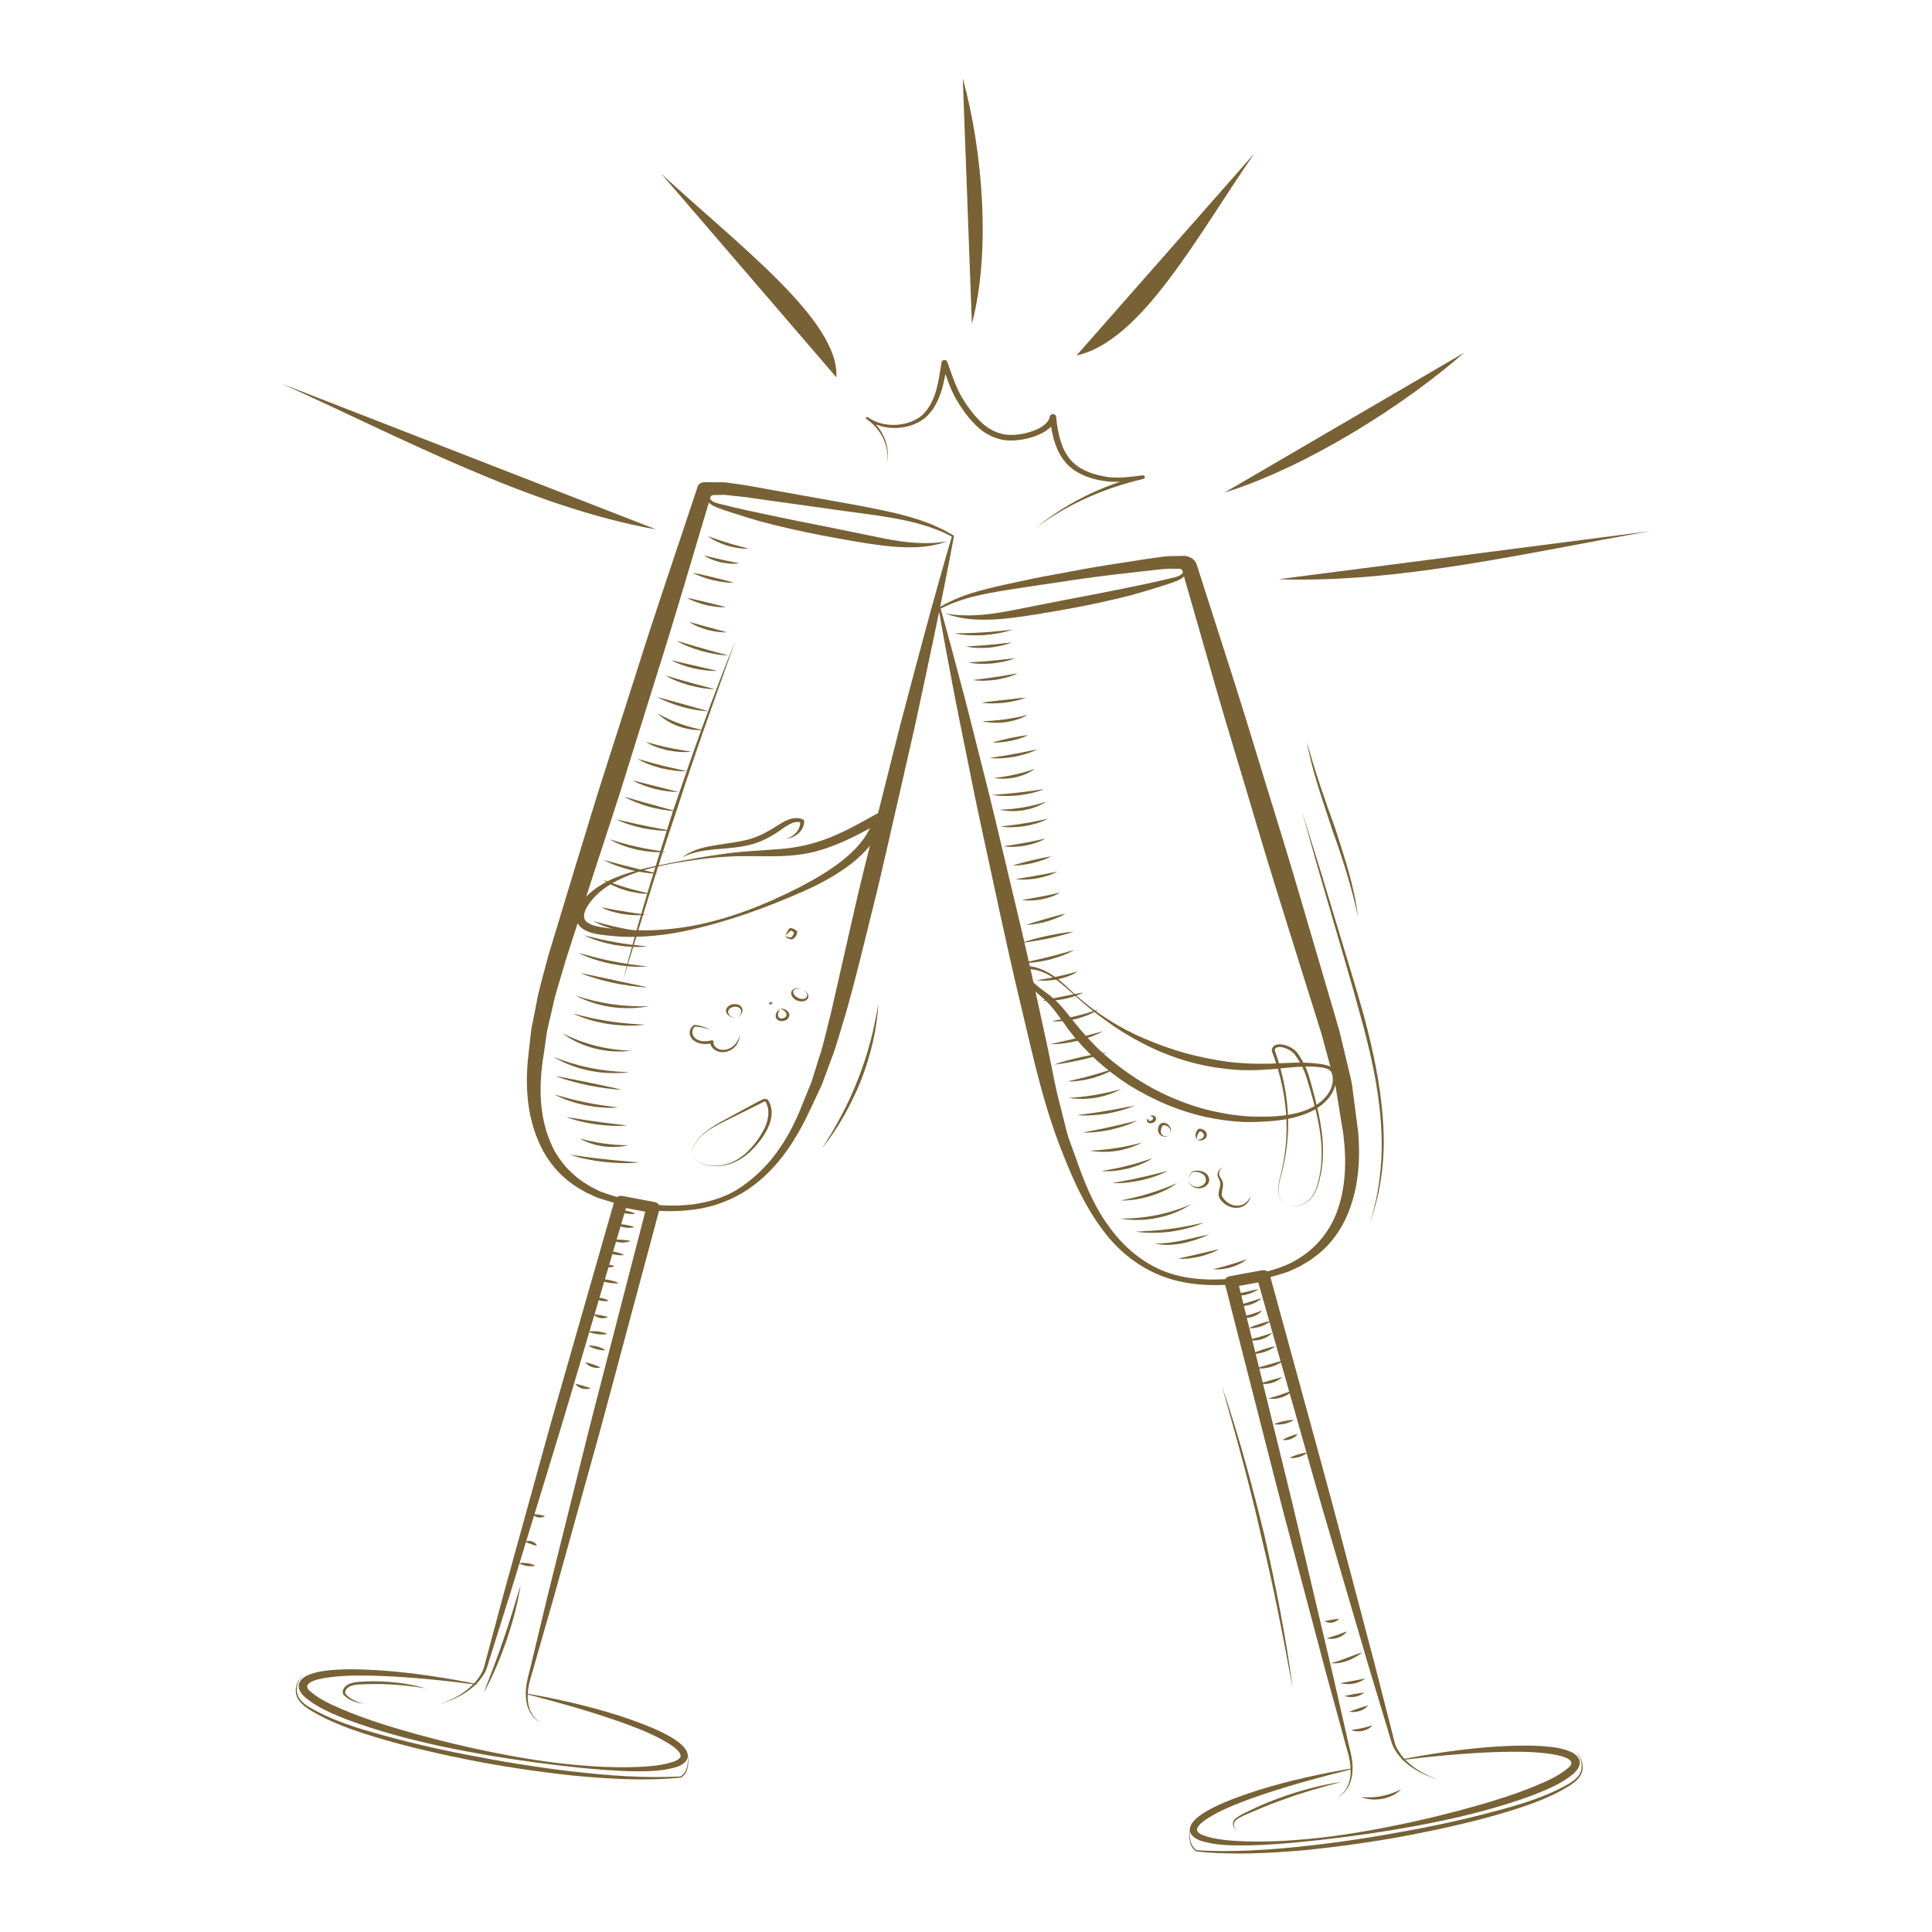 <svg xmlns="http://www.w3.org/2000/svg" xmlns:xlink="http://www.w3.org/1999/xlink" id="Capa_1" x="0px" y="0px" width="200px" height="200px" viewBox="0 0 200 200" xml:space="preserve">
<g>
	<path fill="#776135" d="M129.856,15.877l-18.413,20.921C118.202,35.322,124.01,24.295,129.856,15.877z"></path>
	<path fill="#776135" d="M68.438,17.963l18.138,21.089C86.949,33.189,76.209,25.197,68.438,17.963z"></path>
	<path fill="#776135" d="M126.755,50.997c8.457-2.64,18.434-8.918,24.829-14.492L126.755,50.997z"></path>
	<path fill="#776135" d="M100.61,33.52c1.969-7.402,1.139-17.855-0.942-25.398L100.61,33.52z"></path>
	<path fill="#776135" d="M170.839,54.983l-38.511,4.98C144.823,60.387,157.943,57.231,170.839,54.983z"></path>
	<g>
		<g>
			<g>
				<g>
					<g>
						<g>
							<g>
								<path fill="#776135" d="M45.526,176.391c1.277-0.429,2.464-1.046,3.339-1.918c0.461-0.416,0.8-0.92,1.072-1.428          c0.229-0.5,0.321-1.107,0.489-1.657l1.81-6.752l3.729-13.483c1.226-4.496,2.532-8.98,3.812-13.467l3.852-13.455          c0.09-0.307,0.455-0.495,0.821-0.426l3.314,0.633c0.369,0.069,0.599,0.376,0.519,0.688l-3.6,13.428          c-1.201,4.474-2.38,8.954-3.638,13.419l-3.723,13.402l-1.918,6.691c-0.284,1.128-0.749,2.222-0.773,3.352          c-0.054,1.101,0.282,2.367,1.49,2.999c-1.25-0.577-1.688-1.87-1.69-2.999c-0.033-1.18,0.393-2.296,0.623-3.415l1.621-6.748          l3.351-13.473c1.1-4.494,2.28-8.973,3.438-13.457l3.477-13.449l0.519,0.688l-3.312-0.634l0.818-0.428l-3.975,13.436          c-1.327,4.476-2.631,8.957-4.013,13.423l-4.1,13.407l-2.101,6.691c-0.198,0.562-0.297,1.109-0.578,1.681          c-0.315,0.526-0.684,1.034-1.181,1.447C48.065,175.446,46.821,176.019,45.526,176.391z"></path>
							</g>
							<g>
								<path fill="#776135" d="M54.499,175.306c3.252,0.573,6.471,1.307,9.597,2.298c1.555,0.514,3.096,1.067,4.562,1.787          c0.728,0.371,1.447,0.77,2.04,1.363c0.281,0.294,0.581,0.697,0.482,1.22c-0.171,0.512-0.662,0.765-1.063,0.919          c-1.699,0.534-3.39,0.477-5.06,0.46c-1.669-0.055-3.325-0.189-4.978-0.351c-3.299-0.345-6.581-0.788-9.842-1.346          c-3.254-0.572-6.494-1.237-9.659-2.137c-1.578-0.45-3.146-0.941-4.678-1.522c-1.52-0.605-3.047-1.22-4.333-2.308          c-0.293-0.287-0.637-0.639-0.648-1.178c-0.003-0.267,0.179-0.517,0.34-0.708c0.197-0.157,0.405-0.318,0.62-0.39          c0.859-0.361,1.718-0.47,2.565-0.536c1.699-0.132,3.374-0.06,5.037,0.046c3.33,0.245,6.611,0.749,9.842,1.396          c0.024,0.006,0.036,0.023,0.033,0.044c-0.006,0.019-0.026,0.03-0.051,0.027c-3.281-0.423-6.572-0.764-9.866-0.896          c-1.642-0.061-3.299-0.081-4.902,0.086c-1.489,0.154-3.678,0.593-2.303,1.601c1.057,0.906,2.599,1.521,4.047,2.12          c1.48,0.59,3.018,1.099,4.567,1.567c3.11,0.923,6.278,1.734,9.494,2.397c3.212,0.668,6.473,1.214,9.77,1.483          c1.646,0.147,3.303,0.22,4.951,0.195c1.621-0.041,3.344-0.101,4.75-0.604c0.339-0.127,0.594-0.325,0.641-0.505          c0.024-0.186-0.102-0.446-0.347-0.68c-0.486-0.468-1.172-0.848-1.847-1.217c-1.384-0.711-2.892-1.283-4.411-1.813          c-3.051-1.056-6.197-1.936-9.371-2.751c-0.024-0.005-0.036-0.024-0.03-0.046C54.457,175.312,54.479,175.3,54.499,175.306z"></path>
								<path fill="#776135" d="M31.564,173.301c-0.716,0.512-0.993,1.376-0.763,2.112c0.228,0.762,1.04,1.238,1.811,1.646          c1.56,0.838,3.268,1.469,5.015,1.995c3.51,1.047,7.093,1.905,10.726,2.602c3.627,0.711,7.285,1.313,10.975,1.735          c3.687,0.422,7.411,0.7,11.134,0.509l-0.024,0.005c0.414-0.218,0.624-0.679,0.707-1.104          c0.094-0.438,0.072-0.888,0.016-1.331c0.081,0.44,0.129,0.893,0.057,1.339c-0.072,0.439-0.225,0.918-0.717,1.206          l-0.018,0.005l-0.009,0.002c-3.729,0.368-7.492,0.127-11.208-0.218c-3.71-0.406-7.402-0.953-11.044-1.684          c-3.632-0.744-7.253-1.583-10.743-2.73c-1.742-0.578-3.466-1.242-5.013-2.149c-0.749-0.437-1.592-0.979-1.792-1.801          C30.474,174.651,30.82,173.784,31.564,173.301z"></path>
							</g>
						</g>
						<g>
							<path fill="#776135" d="M98.752,55.517c-1.232,6.633-2.659,13.231-4.082,19.83l-2.253,9.882         c-0.759,3.29-1.487,6.59-2.33,9.867c-0.811,3.279-1.603,6.573-2.534,9.837c-0.528,1.632-0.921,3.285-1.565,4.895         l-0.893,2.421l-1.101,2.365c-1.444,3.11-3.322,6.302-6.529,8.489c-1.595,1.084-3.521,1.822-5.542,2.103         c-2.02,0.274-4.072,0.227-6.074-0.166c-0.989-0.192-1.963-0.426-2.913-0.718c-0.485-0.155-0.935-0.256-1.447-0.497         c-0.438-0.208-0.875-0.383-1.307-0.661c-1.748-0.992-3.078-2.403-3.947-3.994c-1.723-3.199-1.918-6.771-1.514-10.14         l0.282-2.505l0.503-2.529c0.294-1.705,0.815-3.315,1.229-4.976l2.958-9.759c1.01-3.244,1.96-6.502,3.015-9.736l3.107-9.715         c2.029-6.486,4.256-12.926,6.39-19.388l0.024-0.067c0.086-0.263,0.368-0.433,0.677-0.433l1.771,0.003         c0.596-0.017,1.145,0.135,1.717,0.193c1.147,0.15,2.182,0.376,3.276,0.561l6.488,1.162c2.16,0.388,4.324,0.77,6.481,1.267         c1.07,0.264,2.138,0.549,3.159,0.935c0.519,0.18,1.014,0.398,1.501,0.63c0.497,0.21,0.941,0.506,1.408,0.755         c0.037,0.018,0.052,0.051,0.046,0.083L98.752,55.517z M98.533,55.544c-0.462-0.215-0.896-0.465-1.382-0.639         c-0.492-0.197-0.992-0.384-1.511-0.53c-1.025-0.322-2.089-0.543-3.155-0.743c-2.144-0.376-4.343-0.613-6.519-0.936         l-6.545-0.915c-1.08-0.14-2.204-0.334-3.249-0.427c-0.524-0.033-1.058-0.159-1.57-0.12l-1.547,0.033l0.702-0.501         c-1.96,6.502-3.83,13.022-5.896,19.501l-3.035,9.73c-0.992,3.247-2.092,6.471-3.133,9.709l-3.131,9.696         c-0.438,1.615-1.028,3.234-1.352,4.845l-0.566,2.42l-0.363,2.495c-0.536,3.241-0.513,6.638,0.95,9.632         c0.348,0.753,0.866,1.428,1.415,2.084c0.599,0.609,1.259,1.228,2.025,1.672c0.348,0.253,0.807,0.454,1.226,0.674         c0.351,0.185,0.86,0.337,1.304,0.483c0.917,0.293,1.861,0.533,2.811,0.729c3.717,0.756,8.08,0.435,11.021-1.78         c2.982-2.129,4.815-5.194,6.033-8.343l0.955-2.357l0.752-2.415c0.549-1.595,0.857-3.25,1.292-4.871l2.245-9.877         c0.734-3.297,1.582-6.573,2.397-9.855l2.476-9.843C94.903,68.568,96.621,62.039,98.533,55.544z"></path>
							<path fill="#776135" d="M74.546,50.685c-0.354,0.253-0.704,0.511-1.067,0.753l0.033-0.031         c-0.184,0.319,0.41,0.616,0.836,0.715l1.562,0.381c1.043,0.251,2.092,0.479,3.144,0.695c2.095,0.455,4.204,0.872,6.318,1.29         l6.323,1.29c2.089,0.39,4.233,0.645,6.383,0.252c-2.022,0.769-4.373,0.721-6.536,0.461c-2.191-0.257-4.298-0.668-6.432-1.059         c-2.127-0.411-4.243-0.883-6.333-1.44c-1.036-0.297-2.064-0.611-3.086-0.944c-0.51-0.167-1.02-0.335-1.517-0.53         c-0.279-0.106-0.527-0.248-0.737-0.443c-0.206-0.168-0.378-0.536-0.138-0.782l0.015-0.017l0.019-0.015         C73.73,51.061,74.138,50.875,74.546,50.685z"></path>
						</g>
					</g>
					<g>
						<path fill="#776135" d="M69.553,89.401c-2.002,0.376-4.004,0.893-5.736,1.794c-0.859,0.449-1.639,0.997-2.253,1.644        c-0.582,0.64-1.16,1.422-1.101,2.09c0.051,0.653,0.974,0.935,1.939,1.079c0.989,0.146,1.99,0.252,2.999,0.275        c2.018,0.092,4.064-0.054,6.066-0.401c4.016-0.72,7.776-2.241,11.274-4.026c1.734-0.906,3.423-1.887,4.827-3.084        c1.419-1.178,2.53-2.617,2.914-4.218l0.83,0.474c-1.553,0.899-3.161,1.771-4.916,2.466c-0.878,0.339-1.789,0.645-2.748,0.831        c-0.955,0.187-1.927,0.264-2.882,0.299c-1.918,0.061-3.777-0.071-5.646,0.069C73.248,88.788,71.396,89.091,69.553,89.401z         M69.528,89.315c1.832-0.375,3.681-0.679,5.551-0.944c1.869-0.26,3.785-0.324,5.626-0.477c1.852-0.136,3.584-0.542,5.24-1.207        c1.657-0.659,3.189-1.549,4.763-2.414l0.012-0.004c0.249-0.139,0.582-0.082,0.744,0.132c0.084,0.104,0.107,0.23,0.074,0.346        c-0.488,1.812-1.779,3.371-3.314,4.587c-1.553,1.22-3.329,2.173-5.167,2.984c-3.674,1.604-7.475,3.019-11.49,3.914        c-1.998,0.469-4.078,0.737-6.183,0.755c-1.052,0.014-2.104-0.093-3.144-0.223c-0.524-0.072-1.088-0.17-1.615-0.439        c-0.534-0.245-0.998-0.785-1.013-1.343c-0.003-1.105,0.736-1.854,1.441-2.517c0.743-0.656,1.63-1.169,2.562-1.572        C65.501,90.109,67.521,89.698,69.528,89.315z"></path>
						<path fill="#776135" d="M70.607,88.771c0.821-0.676,1.972-1.015,3.084-1.208c1.117-0.209,2.241-0.31,3.294-0.543        c1.058-0.22,2.008-0.654,2.907-1.196c0.451-0.258,0.871-0.572,1.396-0.836c0.498-0.237,1.229-0.459,1.852-0.145l0.017,0.009        c0.059,0.028,0.092,0.085,0.096,0.139c0.027,0.95-0.896,1.765-1.9,1.85c0.965-0.255,1.566-1.088,1.471-1.829l0.112,0.147        c-0.414-0.174-0.911,0-1.341,0.247c-0.434,0.238-0.841,0.575-1.309,0.868c-0.915,0.584-1.981,1.081-3.135,1.291        c-1.139,0.228-2.275,0.272-3.381,0.381C72.669,88.069,71.566,88.25,70.607,88.771z"></path>
					</g>
				</g>
				<g>
					<g>
						<g>
							<path fill="#776135" d="M63.744,125.271c0.375-0.052,0.717,0.005,1.062,0.053c0.336,0.082,0.674,0.156,0.982,0.339         c-0.371,0.051-0.716-0.005-1.061-0.054C64.393,125.528,64.054,125.453,63.744,125.271z"></path>
							<path fill="#776135" d="M63.748,126.719c0.356-0.028,0.668,0.031,0.989,0.066c0.314,0.068,0.629,0.11,0.946,0.25         c-0.339,0.102-0.68,0.073-1.013,0.035C64.348,127,64.018,126.918,63.748,126.719z"></path>
							<path fill="#776135" d="M63.302,128.326c0.356-0.035,0.668,0.007,0.988,0.009c0.32,0.039,0.636,0.041,0.98,0.123         c-0.312,0.157-0.663,0.174-1.008,0.169C63.925,128.587,63.58,128.523,63.302,128.326z"></path>
							<path fill="#776135" d="M62.689,129.554c0.351-0.056,0.675-0.004,0.998,0.041c0.315,0.077,0.63,0.146,0.92,0.326         c-0.354,0.057-0.674,0.002-0.998-0.042C63.295,129.801,62.98,129.732,62.689,129.554z"></path>
							<path fill="#776135" d="M62.181,130.913c0.27-0.055,0.494-0.021,0.731-0.013c0.228,0.042,0.455,0.057,0.701,0.172         c-0.237,0.129-0.498,0.129-0.746,0.116C62.621,131.145,62.369,131.089,62.181,130.913z"></path>
							<path fill="#776135" d="M61.893,132.43c0.393-0.048,0.758,0.012,1.124,0.065c0.356,0.085,0.716,0.161,1.046,0.349         c-0.393,0.049-0.756-0.013-1.121-0.065C62.582,132.693,62.226,132.614,61.893,132.43z"></path>
							<path fill="#776135" d="M61.488,134.371c0.288-0.07,0.545-0.029,0.806,0.003c0.252,0.066,0.504,0.122,0.729,0.288         c-0.29,0.068-0.545,0.027-0.807-0.003C61.965,134.593,61.713,134.536,61.488,134.371z"></path>
							<path fill="#776135" d="M61.428,136.041c0.578,0.072,0.968,0.144,1.532,0.281C62.465,136.596,61.743,136.463,61.428,136.041z         "></path>
							<path fill="#776135" d="M60.925,137.856c0.356-0.077,0.674-0.05,0.998-0.028c0.317,0.056,0.632,0.101,0.949,0.26         c-0.332,0.083-0.668,0.052-0.997,0.027C61.548,138.06,61.219,138.012,60.925,137.856z"></path>
							<path fill="#776135" d="M60.928,139.301c0.336-0.035,0.629,0.033,0.926,0.096c0.287,0.094,0.575,0.181,0.821,0.375         c-0.332,0.035-0.629-0.036-0.923-0.099C61.464,139.58,61.177,139.493,60.928,139.301z"></path>
							<path fill="#776135" d="M60.586,141.028c0.608,0.123,1.056,0.271,1.595,0.538C61.571,141.7,60.915,141.477,60.586,141.028z"></path>
							<path fill="#776135" d="M59.54,143.233c0.608,0.158,1.04,0.281,1.637,0.47C60.592,143.932,59.837,143.712,59.54,143.233z"></path>
							<path fill="#776135" d="M54.358,159.587c0.465-0.202,1.082,0.02,1.223,0.445C55.09,159.904,54.805,159.801,54.358,159.587z"></path>
							<path fill="#776135" d="M53.735,161.835c0.303-0.075,0.587-0.042,0.868-0.015c0.276,0.057,0.555,0.108,0.81,0.27         c-0.306,0.075-0.587,0.042-0.869,0.015C54.266,162.048,53.987,161.996,53.735,161.835z"></path>
							<path fill="#776135" d="M55.138,156.726c0.51,0.039,0.8,0.085,1.288,0.203C56.043,157.223,55.371,157.118,55.138,156.726z"></path>
							<path fill="#776135" d="M53.891,164.088c-0.29,1.928-0.817,3.823-1.438,5.695c-0.659,1.86-1.408,3.702-2.382,5.465         c0.704-1.848,1.433-3.683,2.05-5.546C52.776,167.847,53.318,165.968,53.891,164.088z"></path>
						</g>
						<path fill="#776135" d="M44.094,174.781c-1.528-0.26-3.068-0.404-4.612-0.448c-0.773-0.011-1.546,0.004-2.313,0.042        c-0.375,0.023-0.749,0.079-1.031,0.245c-0.27,0.165-0.479,0.455-0.386,0.722l-0.019-0.028        c0.462,0.537,1.193,0.932,2.012,1.038c-0.828-0.023-1.66-0.35-2.197-0.919l-0.018-0.028c-0.156-0.378,0.087-0.772,0.435-0.985        c0.356-0.22,0.784-0.28,1.178-0.314c0.782-0.062,1.566-0.072,2.353-0.039C41.062,174.119,42.616,174.362,44.094,174.781z"></path>
					</g>
					<g>
						<g>
							<path fill="#776135" d="M73.275,55.502c0.713,0.236,1.384,0.502,2.091,0.7c0.696,0.229,1.412,0.388,2.14,0.591         c-0.77,0.036-1.531-0.113-2.256-0.317C74.536,56.239,73.838,55.945,73.275,55.502z"></path>
							<path fill="#776135" d="M72.882,57.493c0.63,0.14,1.214,0.319,1.825,0.438c0.6,0.151,1.215,0.24,1.844,0.382         c-0.647,0.1-1.304,0.024-1.934-0.101C73.997,58.057,73.383,57.849,72.882,57.493z"></path>
							<path fill="#776135" d="M71.708,59.293c0.743,0.126,1.44,0.322,2.154,0.477c0.704,0.188,1.421,0.336,2.127,0.564         c-0.761,0.011-1.498-0.125-2.223-0.283C73.053,59.859,72.346,59.642,71.708,59.293z"></path>
							<path fill="#776135" d="M71.117,61.89c0.698,0.124,1.354,0.312,2.028,0.457c0.663,0.176,1.334,0.306,2.005,0.513         c-0.716,0.032-1.414-0.087-2.101-0.234C72.376,62.445,71.705,62.235,71.117,61.89z"></path>
							<path fill="#776135" d="M71.363,64.4c0.671,0.151,1.291,0.358,1.941,0.518c0.635,0.19,1.283,0.33,1.934,0.54         c-0.699,0.028-1.379-0.1-2.041-0.263C72.549,65,71.908,64.769,71.363,64.4z"></path>
							<path fill="#776135" d="M70.035,66.334c0.908,0.247,1.771,0.541,2.667,0.777c0.878,0.269,1.78,0.477,2.677,0.746         c-0.953-0.032-1.882-0.23-2.79-0.472C71.698,67.115,70.817,66.797,70.035,66.334z"></path>
							<path fill="#776135" d="M69.478,68.344l4.789,1.107c-0.842,0.031-1.675-0.1-2.487-0.269         C70.977,68.977,70.185,68.733,69.478,68.344z"></path>
							<path fill="#776135" d="M68.899,69.939c0.866,0.227,1.693,0.5,2.551,0.721c0.839,0.249,1.698,0.44,2.56,0.693         c-0.911-0.014-1.802-0.196-2.671-0.418C70.484,70.681,69.643,70.381,68.899,69.939z"></path>
							<path fill="#776135" d="M68.013,72.141l5.357,1.494c-0.952-0.035-1.882-0.231-2.789-0.467         C69.688,72.902,68.804,72.59,68.013,72.141z"></path>
							<path fill="#776135" d="M68.075,73.846c1.466,0.845,3.03,1.411,4.762,1.729C71.061,75.668,69.214,74.997,68.075,73.846z"></path>
							<path fill="#776135" d="M66.864,76.812c0.785,0.201,1.538,0.426,2.319,0.576c0.773,0.18,1.562,0.284,2.368,0.425         c-0.818,0.101-1.648,0.011-2.451-0.144C68.31,77.482,67.526,77.229,66.864,76.812z"></path>
							<path fill="#776135" d="M65.978,78.551c0.866,0.229,1.693,0.494,2.553,0.692c0.846,0.228,1.712,0.387,2.587,0.59         c-0.911,0.036-1.813-0.11-2.686-0.312C67.565,79.288,66.718,78.997,65.978,78.551z"></path>
							<path fill="#776135" d="M65.471,80.777l4.774,1.211C69.4,82,68.569,81.851,67.758,81.661         C66.96,81.443,66.169,81.179,65.471,80.777z"></path>
							<path fill="#776135" d="M64.61,82.474c0.908,0.238,1.777,0.524,2.674,0.758l2.682,0.738c-0.955-0.03-1.885-0.225-2.793-0.462         C66.28,83.241,65.396,82.928,64.61,82.474z"></path>
							<path fill="#776135" d="M63.816,84.819c0.941,0.203,1.85,0.447,2.784,0.624c0.923,0.21,1.861,0.352,2.806,0.545         c-0.975,0.049-1.942-0.08-2.889-0.262C65.576,85.513,64.649,85.246,63.816,84.819z"></path>
							<path fill="#776135" d="M63.118,86.889c0.959,0.287,1.897,0.578,2.871,0.778c0.962,0.231,1.948,0.366,2.952,0.521         c-1.021,0.089-2.047-0.034-3.042-0.238C64.917,87.712,63.951,87.389,63.118,86.889z"></path>
							<path fill="#776135" d="M62.516,89.037c0.953,0.236,1.87,0.516,2.814,0.734c0.933,0.248,1.885,0.432,2.838,0.671         c-0.998,0-1.978-0.172-2.937-0.393C64.287,89.797,63.352,89.492,62.516,89.037z"></path>
							<path fill="#776135" d="M62.468,91.087c0.807,0.283,1.58,0.581,2.392,0.807c0.797,0.251,1.625,0.422,2.464,0.629         c-0.878,0.033-1.747-0.129-2.581-0.356C63.925,91.906,63.127,91.575,62.468,91.087z"></path>
							<path fill="#776135" d="M62.229,93.928c0.788,0.126,1.537,0.299,2.308,0.408c0.764,0.144,1.534,0.222,2.319,0.357         c-0.794,0.106-1.601,0.044-2.386-0.07C63.691,94.477,62.917,94.279,62.229,93.928z"></path>
							<path fill="#776135" d="M61.428,95.353c0.911,0.239,1.792,0.499,2.707,0.676c0.898,0.21,1.818,0.336,2.757,0.493         c-0.953,0.086-1.915-0.028-2.844-0.211C63.124,96.098,62.219,95.81,61.428,95.353z"></path>
							<path fill="#776135" d="M60.49,96.826c1.079,0.267,2.14,0.539,3.23,0.716c1.082,0.207,2.182,0.314,3.3,0.438         c-1.124,0.12-2.263,0.027-3.372-0.152C62.549,97.614,61.461,97.314,60.49,96.826z"></path>
							<path fill="#776135" d="M59.849,98.63c1.178,0.325,2.335,0.65,3.527,0.872c1.187,0.252,2.395,0.398,3.617,0.555         c-1.234,0.087-2.481-0.047-3.695-0.273C62.094,99.527,60.91,99.176,59.849,98.63z"></path>
							<path fill="#776135" d="M60.067,100.729c1.181,0.219,2.328,0.499,3.494,0.732c1.157,0.265,2.326,0.477,3.488,0.76         c-1.21-0.045-2.397-0.243-3.571-0.478C62.312,101.478,61.158,101.175,60.067,100.729z"></path>
							<path fill="#776135" d="M59.569,103.045c2.432,0.833,4.987,1.205,7.609,1.114C64.617,104.657,61.778,104.242,59.569,103.045z         "></path>
							<path fill="#776135" d="M59.315,104.916c1.223,0.319,2.437,0.619,3.683,0.796c1.238,0.208,2.497,0.291,3.776,0.359         c-1.271,0.174-2.571,0.105-3.842-0.073C61.674,105.787,60.427,105.457,59.315,104.916z"></path>
							<path fill="#776135" d="M58.213,106.948c2.173,1.132,4.603,1.744,7.156,1.816C62.843,109.107,60.095,108.412,58.213,106.948z         "></path>
							<path fill="#776135" d="M57.253,109.383c2.481,1.022,5.146,1.559,7.912,1.601C62.429,111.349,59.489,110.756,57.253,109.383z         "></path>
							<path fill="#776135" d="M57.505,111.397c1.169,0.188,2.302,0.449,3.45,0.668c1.139,0.252,2.286,0.459,3.425,0.744         c-1.189-0.046-2.353-0.24-3.51-0.461C59.726,112.095,58.587,111.816,57.505,111.397z"></path>
							<path fill="#776135" d="M57.388,113.301c1.091,0.307,2.161,0.615,3.265,0.823c1.097,0.24,2.215,0.375,3.351,0.524         c-1.151,0.093-2.309-0.029-3.433-0.242C59.456,114.163,58.359,113.824,57.388,113.301z"></path>
							<path fill="#776135" d="M58.626,115.641c1.067,0.146,2.104,0.343,3.162,0.471c1.049,0.162,2.106,0.258,3.174,0.404         c-1.079,0.095-2.161,0.015-3.23-0.117C60.67,116.234,59.612,116.019,58.626,115.641z"></path>
							<path fill="#776135" d="M60.017,117.856c1.657,0.467,3.303,0.691,5.047,0.698C63.379,118.952,61.461,118.688,60.017,117.856z         "></path>
							<path fill="#776135" d="M59.019,119.548c1.202,0.148,2.38,0.335,3.572,0.45c1.192,0.147,2.386,0.219,3.594,0.338         c-1.208,0.123-2.431,0.066-3.636-0.05C61.345,120.136,60.148,119.928,59.019,119.548z"></path>
						</g>
						<path fill="#776135" d="M76.11,66.387c-2.071,5.816-4.181,11.621-6.058,17.484c-1.992,5.834-3.752,11.723-5.553,17.604        c1.511-5.94,3.345-11.817,5.221-17.682C71.717,77.958,73.755,72.129,76.11,66.387z"></path>
						<path fill="#776135" d="M71.665,119.588c0.171,0.477,0.726,0.755,1.241,0.927c0.539,0.17,1.13,0.199,1.693,0.124        c1.143-0.148,2.112-0.754,2.841-1.477c0.726-0.734,1.325-1.571,1.741-2.448c0.396-0.877,0.539-1.876,0.045-2.707l0.018,0.026        c0.009-0.038-0.221,0.019-0.401,0.136l-0.578,0.291l-1.16,0.578l-2.322,1.151c-0.761,0.392-1.522,0.811-2.125,1.369        C72.079,118.106,71.566,118.824,71.665,119.588z M71.665,119.588c-0.113-0.764,0.387-1.491,0.959-2.053        c0.603-0.568,1.331-1.028,2.08-1.448l2.267-1.231l1.135-0.61l0.573-0.301c0.167-0.054,0.416-0.332,0.812-0.09l0.012,0.012        l0.01,0.016c0.59,0.924,0.396,2.028-0.039,2.927c-0.443,0.918-1.098,1.739-1.879,2.468c-0.783,0.716-1.816,1.304-2.985,1.411        c-0.575,0.064-1.169,0.026-1.711-0.149C72.379,120.356,71.827,120.066,71.665,119.588z"></path>
						<g>
							<path fill="#776135" d="M80.716,104.43c-0.113,0.258-0.222,0.539-0.161,0.758c0.065,0.219,0.308,0.3,0.552,0.201         c0.251-0.075,0.374-0.279,0.278-0.498C81.295,104.681,81.043,104.48,80.716,104.43z M80.716,104.43         c0.332-0.061,0.726,0.079,0.911,0.369c0.228,0.294-0.003,0.746-0.39,0.857c-0.186,0.062-0.407,0.075-0.611-0.008         c-0.201-0.087-0.324-0.257-0.332-0.428C80.275,104.879,80.5,104.64,80.716,104.43z"></path>
							<path fill="#776135" d="M83.066,102.428c-0.339-0.147-0.891-0.097-0.951,0.215c-0.035,0.276,0.237,0.552,0.531,0.663         c0.288,0.137,0.695,0.171,0.86-0.09C83.674,102.945,83.404,102.579,83.066,102.428z M83.066,102.428         c0.332,0.146,0.689,0.438,0.604,0.838c-0.055,0.188-0.267,0.359-0.509,0.388c-0.237,0.034-0.472-0.01-0.675-0.089         c-0.396-0.178-0.708-0.574-0.536-0.967C82.19,102.211,82.745,102.286,83.066,102.428z"></path>
							<path fill="#776135" d="M79.823,103.95c-0.019-0.061-0.104-0.033-0.108-0.007c-0.029,0.021,0.046,0.087,0.136,0.069         c0.086-0.046,0.077-0.117,0.038-0.135C79.844,103.851,79.794,103.896,79.823,103.95z M79.823,103.95         c-0.015,0.057-0.117,0.083-0.177,0.021c-0.06-0.051-0.055-0.171,0.078-0.23c0.135-0.035,0.254,0.062,0.239,0.12         C79.976,103.92,79.886,103.995,79.823,103.95z"></path>
							<path fill="#776135" d="M81.286,96.855c0.194,0.162,0.464,0.21,0.673,0.172l-0.065,0.023c0.183-0.159,0.3-0.368,0.291-0.581         l0.042,0.094c-0.111-0.117-0.27-0.208-0.447-0.258l0.163-0.051C81.756,96.446,81.541,96.634,81.286,96.855z M81.286,96.855         c0.101-0.225,0.242-0.482,0.413-0.737c0.03-0.045,0.09-0.065,0.146-0.054l0.015,0.004c0.237,0.047,0.456,0.155,0.623,0.305         c0.031,0.027,0.046,0.063,0.046,0.097c-0.009,0.3-0.184,0.59-0.474,0.751l-0.018,0.01c-0.015,0.009-0.033,0.012-0.052,0.014         C81.664,97.254,81.376,97.076,81.286,96.855z"></path>
							<path fill="#776135" d="M73.593,106.649c-0.524-0.233-1.106-0.344-1.676-0.387l0.069-0.015         c-0.462,0.298-0.384,0.955,0.015,1.259c0.423,0.33,1.094,0.348,1.64,0.193l0.009-0.002c0.087-0.026,0.18,0.016,0.21,0.088         c0.009,0.021,0.009,0.045,0.006,0.065c-0.048,0.264,0.146,0.549,0.435,0.7c0.288,0.157,0.665,0.163,1.007,0.064         c0.705-0.204,1.133-0.841,1.268-1.482c-0.023,0.643-0.359,1.389-1.175,1.677c-0.381,0.148-0.872,0.165-1.259-0.039         c-0.374-0.188-0.665-0.552-0.608-0.957l0.226,0.151c-0.639,0.204-1.438,0.151-1.97-0.271         c-0.527-0.422-0.545-1.23,0.081-1.589c0.021-0.013,0.048-0.017,0.069-0.015C72.541,106.158,73.107,106.371,73.593,106.649z"></path>
							<path fill="#776135" d="M76.235,105.334c0.399-0.096,0.579-0.496,0.458-0.781c-0.11-0.295-0.475-0.394-0.784-0.31         c-0.317,0.059-0.591,0.291-0.524,0.591C75.441,105.134,75.832,105.406,76.235,105.334z M76.235,105.334         c-0.393,0.086-0.829-0.122-1.016-0.455c-0.093-0.168-0.09-0.395,0.039-0.569c0.129-0.174,0.339-0.291,0.563-0.348         c0.225-0.042,0.477-0.028,0.691,0.074c0.213,0.106,0.334,0.307,0.349,0.489C76.886,104.89,76.631,105.257,76.235,105.334z"></path>
						</g>
					</g>
				</g>
			</g>
			<path fill="#776135" d="M85.092,118.896c1.508-2.342,2.812-4.766,3.77-7.292c0.998-2.518,1.648-5.121,2.071-7.759     c-0.138,2.663-0.776,5.305-1.741,7.849C88.185,114.227,86.848,116.675,85.092,118.896z"></path>
		</g>
		<g>
			<g>
				<g>
					<g>
						<g>
							<g>
								<g>
									<path fill="#776135" d="M138.292,186.162c1.214-0.62,1.568-1.881,1.525-2.982c-0.005-1.131-0.458-2.229-0.728-3.357           l-1.837-6.704l-3.561-13.43c-1.201-4.474-2.328-8.96-3.477-13.443l-3.434-13.452c-0.079-0.311,0.155-0.614,0.524-0.681           l3.323-0.612c0.365-0.068,0.73,0.126,0.814,0.435l3.689,13.481c1.223,4.495,2.479,8.983,3.65,13.491l3.563,13.507           l1.726,6.764c0.159,0.552,0.246,1.156,0.471,1.664c0.264,0.506,0.597,1.012,1.053,1.432           c0.865,0.881,2.046,1.508,3.314,1.943c-1.289-0.381-2.524-0.964-3.469-1.829c-0.493-0.417-0.856-0.926-1.162-1.46           c-0.275-0.569-0.368-1.12-0.558-1.681l-2.025-6.706l-3.935-13.434c-1.328-4.474-2.574-8.966-3.849-13.451l-3.81-13.458           l0.815,0.433l-3.32,0.607l0.524-0.683l3.314,13.474c1.103,4.491,2.225,8.979,3.273,13.479l3.185,13.495l1.541,6.757           c0.216,1.122,0.63,2.241,0.584,3.419C140.001,184.31,139.548,185.596,138.292,186.162z"></path>
								</g>
								<g>
									<path fill="#776135" d="M139.972,183.137c-3.183,0.791-6.34,1.648-9.401,2.678c-1.529,0.521-3.042,1.084-4.436,1.783           c-0.678,0.362-1.369,0.736-1.861,1.202c-0.246,0.23-0.381,0.49-0.36,0.677c0.046,0.182,0.297,0.381,0.636,0.51           c1.397,0.515,3.123,0.587,4.743,0.642c1.649,0.035,3.306-0.024,4.954-0.159c3.3-0.246,6.57-0.767,9.788-1.413           c3.226-0.639,6.402-1.426,9.524-2.327c1.559-0.455,3.099-0.953,4.586-1.531c1.456-0.59,3.003-1.191,4.075-2.091           c1.391-0.998-0.791-1.451-2.28-1.617c-1.601-0.18-3.258-0.172-4.903-0.123c-3.296,0.109-6.593,0.427-9.881,0.824           c-0.021,0.004-0.045-0.01-0.048-0.03c-0.002-0.019,0.013-0.036,0.033-0.041c3.239-0.625,6.526-1.104,9.857-1.326           c1.669-0.093,3.344-0.149,5.04-0.006c0.849,0.071,1.709,0.188,2.562,0.555c0.216,0.072,0.419,0.239,0.614,0.398           c0.162,0.192,0.338,0.443,0.329,0.71c-0.021,0.54-0.368,0.885-0.664,1.169c-1.302,1.081-2.836,1.682-4.361,2.273           c-1.537,0.57-3.113,1.049-4.699,1.489c-3.17,0.875-6.422,1.517-9.683,2.065c-3.267,0.533-6.554,0.953-9.859,1.273           c-1.652,0.149-3.312,0.27-4.985,0.314c-1.668,0.003-3.358,0.051-5.053-0.501c-0.397-0.157-0.893-0.416-1.051-0.929           c-0.093-0.524,0.215-0.922,0.501-1.214c0.602-0.589,1.323-0.98,2.055-1.349c1.475-0.706,3.024-1.25,4.582-1.75           c3.139-0.97,6.366-1.678,9.627-2.229c0.021-0.002,0.045,0.009,0.048,0.028C140.007,183.113,139.995,183.13,139.972,183.137           z"></path>
									<path fill="#776135" d="M162.913,181.23c0.739,0.488,1.074,1.36,0.865,2.146c-0.21,0.821-1.062,1.354-1.813,1.788           c-1.558,0.896-3.29,1.546-5.038,2.11c-3.506,1.12-7.135,1.936-10.778,2.651c-3.648,0.704-7.347,1.223-11.062,1.604           c-3.722,0.317-7.492,0.53-11.217,0.135l-0.01-0.003l-0.015-0.003c-0.489-0.294-0.636-0.773-0.704-1.213           c-0.063-0.446-0.009-0.897,0.074-1.338c-0.06,0.44-0.09,0.894-0.002,1.331c0.077,0.426,0.284,0.89,0.694,1.109           l-0.021-0.007c3.719,0.22,7.447-0.029,11.139-0.427c3.696-0.394,7.364-0.969,11-1.652           c3.641-0.671,7.233-1.505,10.755-2.523c1.753-0.517,3.467-1.131,5.038-1.959c0.775-0.401,1.592-0.872,1.834-1.63           C163.892,182.615,163.626,181.749,162.913,181.23z"></path>
								</g>
							</g>
							<g>
								<path fill="#776135" d="M97.376,63.003c0.114,0.413,0.875,3.123,2.062,7.615c0.663,2.442,1.386,5.421,2.257,8.832          c0.885,3.407,1.783,7.268,2.784,11.478c1.007,4.208,2.098,8.763,3.123,13.606c0.539,2.415,1.07,4.903,1.567,7.45          c0.24,1.223,0.614,2.529,0.92,3.811c0.171,0.641,0.312,1.296,0.503,1.938c0.229,0.627,0.456,1.256,0.688,1.886          c0.88,2.536,1.87,5.154,3.596,7.452c1.66,2.293,4.126,4.347,7.321,5.042c1.568,0.347,3.24,0.405,4.891,0.287          c1.609-0.145,3.252-0.514,4.813-0.991c3.184-0.921,5.422-3.173,6.435-5.799c1.016-2.614,1.066-5.512,0.722-8.228          c-0.23-1.412-0.462-2.82-0.689-4.226c-0.09-0.71-0.266-1.393-0.464-2.065l-0.555-2.028l-0.543-2.017l-0.631-2.029          c-0.424-1.352-0.846-2.694-1.263-4.027c-0.833-2.671-1.66-5.308-2.472-7.9c-1.631-5.188-3.084-10.229-4.529-14.993          c-1.45-4.763-2.733-9.285-3.92-13.459c-0.59-2.05-1.15-4.013-1.687-5.88c-0.055-0.117,0.002,0.07,0.06,0.077          c0.042,0.033,0.045,0.033,0.078,0.039c0.021,0.02,0.062,0.006,0.081,0.009h-0.213l-0.857-0.005          c-0.584-0.03-1.091,0.035-1.598,0.092c-0.982,0.091-2.13,0.243-3.128,0.354c-4.134,0.44-7.625,1.036-10.576,1.459          c-2.943,0.438-5.206,0.836-6.672,1.349c-0.728,0.252-1.276,0.466-1.624,0.647C97.613,62.892,97.453,62.967,97.376,63.003z           M97.196,62.887c0,0,0.18-0.097,0.53-0.286c0.341-0.206,0.882-0.458,1.609-0.756c1.45-0.604,3.752-1.142,6.632-1.738          c1.427-0.336,3.063-0.598,4.819-0.935c1.763-0.347,3.675-0.655,5.71-0.964c1.049-0.159,2.01-0.328,3.208-0.487          c0.585-0.082,1.182-0.172,1.736-0.157l0.854-0.018l0.215-0.003c0.165-0.008,0.343,0.036,0.507,0.074          c0.158,0.061,0.294,0.12,0.44,0.231c0.144,0.102,0.336,0.359,0.321,0.365l0.044,0.084c0.097,0.222,0.036,0.087,0.061,0.147          l0.015,0.045l0.057,0.178l0.114,0.358l0.23,0.722c0.156,0.482,0.312,0.974,0.474,1.469c0.318,0.992,0.642,2.005,0.975,3.042          c1.333,4.144,2.781,8.631,4.219,13.397c1.445,4.765,3.04,9.774,4.562,14.984c0.761,2.604,1.54,5.253,2.326,7.932          c0.393,1.341,0.787,2.688,1.187,4.043l0.596,2.041l0.507,2.104l0.504,2.109c0.18,0.706,0.339,1.409,0.401,2.115          c0.186,1.409,0.368,2.822,0.554,4.238c0.231,2.938,0.033,5.903-1.195,8.709c-0.616,1.388-1.537,2.706-2.783,3.773          l-0.986,0.751l-1.104,0.655l-1.117,0.512c-0.479,0.182-0.83,0.273-1.256,0.399c-1.628,0.473-3.281,0.836-5.032,0.974          c-1.699,0.102-3.439,0.023-5.103-0.363c-3.369-0.758-6.049-2.853-7.805-5.214c-1.808-2.384-2.985-4.96-4.016-7.532          c-2.11-5.124-3.21-10.267-4.349-15.072c-1.169-4.817-2.152-9.395-3.06-13.617c-0.915-4.222-1.77-8.091-2.44-11.533          c-0.683-3.438-1.318-6.433-1.776-8.908c-0.94-4.945-1.427-7.779-1.427-7.779l-0.003-0.007          C97.146,62.937,97.166,62.904,97.196,62.887z"></path>
								<path fill="#776135" d="M121.423,58.322c0.405,0.191,0.812,0.38,1.208,0.584l0.019,0.016l0.015,0.016          c0.236,0.249,0.06,0.616-0.15,0.781c-0.209,0.194-0.462,0.334-0.74,0.438c-0.5,0.19-1.013,0.355-1.525,0.518          c-1.021,0.326-2.056,0.635-3.099,0.923c-2.092,0.542-4.217,0.999-6.347,1.394c-2.14,0.376-4.25,0.77-6.446,1.013          c-2.164,0.243-4.514,0.272-6.531-0.511c2.144,0.409,4.295,0.169,6.387-0.204l6.339-1.245          c2.118-0.401,4.231-0.803,6.335-1.244c1.056-0.206,2.106-0.428,3.149-0.671l1.567-0.368c0.43-0.097,1.025-0.389,0.846-0.708          l0.033,0.028C122.122,58.837,121.773,58.578,121.423,58.322z"></path>
							</g>
						</g>
						<path fill="#776135" d="M111.309,102.961c2.086,1.864,4.528,3.449,7.231,4.585c1.349,0.569,2.73,1.073,4.15,1.475        c1.427,0.378,2.88,0.684,4.354,0.885c1.478,0.191,2.97,0.242,4.475,0.203c1.508-0.054,3.057-0.195,4.609-0.033        c0.387,0.044,0.767,0.081,1.162,0.183c0.391,0.089,0.812,0.369,0.917,0.731c0.217,0.678,0.082,1.364-0.218,1.979        c-0.6,1.254-1.984,2.112-3.443,2.547c-1.473,0.466-3.033,0.581-4.58,0.63c-1.555,0.06-3.109-0.126-4.627-0.414        c-3.042-0.589-5.873-1.807-8.379-3.351c-2.481-1.582-4.622-3.533-6.3-5.732c-0.809-1.11-1.513-2.225-2.487-3.14        c-0.494-0.451-1.082-0.903-1.552-1.444c-0.234-0.273-0.453-0.574-0.558-0.925c-0.111-0.348-0.061-0.756,0.167-1.061        l0.006-0.013c0.04-0.051,0.105-0.076,0.169-0.068c1.075,0.086,2.007,0.565,2.786,1.115        C109.978,101.669,110.638,102.324,111.309,102.961z M111.233,103.02c-0.698-0.619-1.379-1.255-2.167-1.78        c-0.772-0.532-1.711-0.919-2.683-0.928l0.175-0.083c-0.314,0.521,0.021,1.098,0.498,1.545c0.479,0.465,1.063,0.844,1.65,1.294        c1.175,0.923,1.942,2.09,2.8,3.118c0.851,1.032,1.765,2.027,2.786,2.947c1.034,0.905,2.14,1.753,3.327,2.515        c2.362,1.533,5.053,2.714,7.933,3.376c1.438,0.314,2.922,0.549,4.418,0.57c1.488,0.027,3.021-0.028,4.438-0.411        c1.414-0.366,2.7-1.168,3.287-2.318c0.288-0.562,0.363-1.219,0.171-1.78c-0.186-0.561-1.063-0.591-1.78-0.659        c-1.492-0.08-2.988,0.133-4.516,0.265c-1.538,0.118-3.111,0.153-4.651-0.045c-3.09-0.326-6.063-1.288-8.67-2.664        c-1.313-0.68-2.56-1.441-3.713-2.289C113.367,104.86,112.253,103.977,111.233,103.02z"></path>
					</g>
				</g>
				<g>
					<g>
						<path fill="#776135" d="M128.211,189.416c-0.656-0.035-0.758-0.853-0.288-1.181c0.433-0.356,0.957-0.551,1.436-0.806        c0.989-0.479,2.018-0.905,3.058-1.298c2.101-0.752,4.283-1.355,6.53-1.685c-2.176,0.564-4.322,1.176-6.393,1.951        c-1.043,0.367-2.059,0.792-3.065,1.227c-0.495,0.228-1.04,0.414-1.444,0.712c-0.198,0.151-0.349,0.355-0.321,0.587        C127.741,189.145,127.911,189.393,128.211,189.416z"></path>
						<g>
							<path fill="#776135" d="M127.482,133.946c-0.158,0.012-0.002,0.099,0.117,0.037l0.393-0.061         c0.259-0.043,0.513-0.076,0.765-0.139c0.512-0.088,0.995-0.236,1.531-0.355c-0.396,0.331-0.921,0.515-1.45,0.638         c-0.273,0.041-0.547,0.082-0.825,0.08c-0.138-0.003-0.271-0.009-0.409-0.021c-0.063-0.011-0.153-0.015-0.222-0.076         C127.285,133.97,127.455,133.868,127.482,133.946z"></path>
							<path fill="#776135" d="M128.082,135.207c0.423-0.177,0.836-0.278,1.243-0.426c0.418-0.117,0.811-0.272,1.266-0.374         c-0.306,0.309-0.72,0.495-1.145,0.647C129.008,135.174,128.553,135.268,128.082,135.207z"></path>
							<path fill="#776135" d="M128.283,136.353c0.866-0.174,1.566-0.381,2.373-0.698         C130.171,136.291,129.135,136.592,128.283,136.353z"></path>
							<path fill="#776135" d="M129.281,137.487c0.359-0.19,0.728-0.297,1.087-0.432c0.376-0.107,0.729-0.24,1.148-0.305         c-0.275,0.276-0.647,0.435-1.021,0.575C130.104,137.435,129.706,137.53,129.281,137.487z"></path>
							<path fill="#776135" d="M129.194,138.72c0.887-0.228,1.636-0.449,2.499-0.731         C131.118,138.602,130.099,138.897,129.194,138.72z"></path>
							<path fill="#776135" d="M129.59,140.155c0.381-0.207,0.778-0.322,1.169-0.468c0.403-0.113,0.79-0.255,1.237-0.317         c-0.314,0.279-0.713,0.44-1.112,0.591C130.468,140.078,130.046,140.183,129.59,140.155z"></path>
							<path fill="#776135" d="M129.988,141.646l2.938-0.844c-0.368,0.335-0.857,0.539-1.354,0.701         C131.058,141.632,130.524,141.722,129.988,141.646z"></path>
							<path fill="#776135" d="M130.366,143.239c0.827-0.26,1.543-0.468,2.382-0.693C132.17,143.11,131.231,143.38,130.366,143.239z         "></path>
							<path fill="#776135" d="M131.279,144.777c0.917-0.258,1.694-0.52,2.565-0.867         C133.281,144.575,132.233,144.926,131.279,144.777z"></path>
							<path fill="#776135" d="M131.879,147.429c0.334-0.156,0.666-0.22,0.998-0.31c0.342-0.056,0.672-0.139,1.052-0.135         c-0.278,0.223-0.62,0.324-0.965,0.416C132.61,147.459,132.251,147.509,131.879,147.429z"></path>
							<path fill="#776135" d="M132.772,149.057c0.245-0.169,0.498-0.246,0.736-0.357c0.259-0.082,0.495-0.189,0.807-0.236         c-0.141,0.243-0.401,0.382-0.662,0.5C133.377,149.053,133.081,149.123,132.772,149.057z"></path>
							<path fill="#776135" d="M133.5,150.918c0.288-0.172,0.583-0.252,0.876-0.358c0.303-0.073,0.591-0.171,0.94-0.19         c-0.218,0.233-0.521,0.355-0.826,0.464C134.175,150.911,133.849,150.979,133.5,150.918z"></path>
							<path fill="#776135" d="M137.777,172.16c1.156-0.262,2.106-0.761,3.254-1.111c-0.431,0.36-0.937,0.629-1.479,0.855         C139,172.099,138.386,172.252,137.777,172.16z"></path>
							<path fill="#776135" d="M137.318,169.605c0.767-0.228,1.379-0.44,2.116-0.724         C139.023,169.478,138.107,169.788,137.318,169.605z"></path>
							<path fill="#776135" d="M137.109,167.823c0.56-0.117,0.929-0.184,1.498-0.261C138.316,167.99,137.577,168.12,137.109,167.823         z"></path>
							<path fill="#776135" d="M138.749,174.232c0.911-0.151,1.692-0.297,2.594-0.482         C140.672,174.293,139.629,174.485,138.749,174.232z"></path>
							<path fill="#776135" d="M139.171,175.563c0.731-0.152,1.327-0.261,2.071-0.364         C140.727,175.666,139.865,175.813,139.171,175.563z"></path>
							<path fill="#776135" d="M139.677,177.197c0.681-0.264,1.244-0.454,1.954-0.656         C141.215,177.068,140.408,177.336,139.677,177.197z"></path>
							<path fill="#776135" d="M139.869,179.087c0.809-0.101,1.444-0.243,2.209-0.487         C141.62,179.181,140.606,179.399,139.869,179.087z"></path>
							<path fill="#776135" d="M140.873,186.021c1.495,0.148,2.912-0.125,4.185-0.812         C144.115,186.228,142.245,186.587,140.873,186.021z"></path>
						</g>
					</g>
					<g>
						<g>
							<g>
								<path fill="#776135" d="M98.784,65.568c1.02-0.03,2.021-0.025,3.019-0.108c1.004-0.049,1.99-0.182,3.003-0.287          c-0.941,0.339-1.96,0.494-2.977,0.576C100.811,65.799,99.776,65.779,98.784,65.568z"></path>
								<path fill="#776135" d="M99.998,66.925c0.801-0.066,1.582-0.083,2.361-0.17c0.785-0.053,1.553-0.174,2.353-0.248          c-0.723,0.309-1.519,0.45-2.315,0.537C101.596,67.099,100.781,67.099,99.998,66.925z"></path>
								<path fill="#776135" d="M100.232,68.582c0.823-0.073,1.634-0.098,2.438-0.189c0.811-0.059,1.604-0.184,2.428-0.262          c-0.746,0.312-1.567,0.458-2.391,0.551C101.883,68.742,101.041,68.748,100.232,68.582z"></path>
								<path fill="#776135" d="M100.7,70.394c0.79-0.112,1.567-0.177,2.334-0.308c0.773-0.097,1.529-0.262,2.317-0.383          c-0.693,0.349-1.473,0.537-2.257,0.669C102.303,70.474,101.49,70.521,100.7,70.394z"></path>
								<path fill="#776135" d="M101.611,72.737c0.772-0.12,1.537-0.172,2.295-0.274c0.768-0.07,1.517-0.193,2.302-0.254          c-0.708,0.294-1.48,0.438-2.254,0.541C103.178,72.822,102.387,72.86,101.611,72.737z"></path>
								<path fill="#776135" d="M101.665,74.655c1.643-0.035,3.183-0.252,4.746-0.664C105.055,74.773,103.253,75.022,101.665,74.655          z"></path>
								<path fill="#776135" d="M102.735,76.87c0.604-0.204,1.219-0.318,1.83-0.464c0.617-0.11,1.227-0.25,1.877-0.307          c-0.561,0.286-1.175,0.446-1.796,0.59C104.021,76.801,103.388,76.902,102.735,76.87z"></path>
								<path fill="#776135" d="M102.44,78.472c0.84-0.148,1.666-0.247,2.484-0.412c0.824-0.135,1.628-0.335,2.464-0.491          c-0.731,0.383-1.559,0.604-2.389,0.775C104.158,78.479,103.295,78.562,102.44,78.472z"></path>
								<path fill="#776135" d="M102.869,80.535c1.496-0.157,2.862-0.462,4.256-0.941C105.982,80.424,104.353,80.784,102.869,80.535          z"></path>
								<path fill="#776135" d="M102.693,82.291c0.913-0.084,1.81-0.126,2.699-0.243c0.896-0.083,1.777-0.239,2.686-0.359          c-0.824,0.351-1.732,0.531-2.637,0.647C104.526,82.421,103.598,82.445,102.693,82.291z"></path>
								<path fill="#776135" d="M103.475,83.825c1.69-0.051,3.264-0.323,4.84-0.836C106.976,83.861,105.113,84.18,103.475,83.825z"></path>
								<path fill="#776135" d="M103.559,85.561c0.842-0.11,1.666-0.183,2.479-0.331c0.821-0.117,1.615-0.311,2.445-0.472          c-0.722,0.388-1.547,0.605-2.379,0.758C105.264,85.636,104.4,85.689,103.559,85.561z"></path>
								<path fill="#776135" d="M103.861,87.61c0.746-0.125,1.478-0.207,2.2-0.355c0.728-0.116,1.432-0.303,2.172-0.451          c-0.626,0.372-1.36,0.585-2.098,0.736C105.387,87.661,104.616,87.725,103.861,87.61z"></path>
								<path fill="#776135" d="M104.833,89.601c0.652-0.226,1.321-0.365,1.98-0.54c0.668-0.141,1.325-0.312,2.025-0.407          c-0.602,0.32-1.265,0.513-1.933,0.689C106.229,89.483,105.542,89.611,104.833,89.601z"></path>
								<path fill="#776135" d="M105.117,91.009c0.737-0.137,1.459-0.219,2.173-0.364c0.722-0.112,1.42-0.286,2.161-0.412          c-0.633,0.351-1.358,0.549-2.09,0.695C106.624,91.045,105.866,91.112,105.117,91.009z"></path>
								<path fill="#776135" d="M105.788,93.162c0.678-0.127,1.34-0.203,1.987-0.348c0.662-0.109,1.295-0.283,1.973-0.418          c-0.558,0.354-1.223,0.558-1.892,0.702C107.176,93.215,106.476,93.274,105.788,93.162z"></path>
								<path fill="#776135" d="M106.256,95.744c0.662-0.249,1.336-0.417,2.002-0.627c0.678-0.18,1.334-0.394,2.041-0.539          c-0.588,0.366-1.256,0.603-1.93,0.813C107.682,95.573,106.983,95.729,106.256,95.744z"></path>
								<path fill="#776135" d="M105.801,97.584c0.865-0.309,1.749-0.507,2.635-0.713c0.893-0.174,1.779-0.356,2.715-0.432          c-0.849,0.306-1.741,0.506-2.632,0.713C107.619,97.326,106.721,97.511,105.801,97.584z"></path>
								<path fill="#776135" d="M105.824,99.69c0.914-0.215,1.825-0.387,2.712-0.626c0.902-0.21,1.774-0.485,2.683-0.725          c-0.785,0.458-1.678,0.758-2.583,1.004C107.719,99.555,106.777,99.712,105.824,99.69z"></path>
								<path fill="#776135" d="M107.361,101.465c0.729-0.13,1.438-0.22,2.134-0.386c0.704-0.135,1.379-0.342,2.092-0.52          c-0.584,0.396-1.291,0.63-2.008,0.801C108.854,101.498,108.099,101.575,107.361,101.465z"></path>
								<path fill="#776135" d="M107.904,103.578c0.713-0.171,1.417-0.274,2.115-0.429c0.708-0.122,1.394-0.294,2.123-0.407          c-0.624,0.34-1.331,0.533-2.042,0.69C109.378,103.557,108.645,103.646,107.904,103.578z"></path>
								<path fill="#776135" d="M108.854,105.706c0.836-0.162,1.657-0.294,2.455-0.507c0.812-0.183,1.586-0.446,2.395-0.689          c-0.671,0.458-1.475,0.749-2.296,0.969C110.577,105.665,109.715,105.783,108.854,105.706z"></path>
								<path fill="#776135" d="M108.689,108.093c0.936-0.219,1.861-0.388,2.772-0.628c0.919-0.208,1.812-0.482,2.739-0.719          c-0.807,0.455-1.718,0.755-2.644,0.997C110.622,107.955,109.664,108.112,108.689,108.093z"></path>
								<path fill="#776135" d="M109.097,110.215c0.894-0.328,1.811-0.547,2.728-0.773c0.926-0.193,1.846-0.397,2.817-0.491          c-0.882,0.327-1.808,0.544-2.728,0.771C110.982,109.917,110.051,110.12,109.097,110.215z"></path>
								<path fill="#776135" d="M110.515,111.947c0.839-0.209,1.666-0.377,2.475-0.616c0.818-0.208,1.604-0.488,2.428-0.734          c-0.686,0.462-1.494,0.768-2.319,1.012C112.262,111.821,111.393,111.976,110.515,111.947z"></path>
								<path fill="#776135" d="M110.61,113.653c1.885-0.104,3.662-0.406,5.448-0.918          C114.485,113.612,112.465,113.95,110.61,113.653z"></path>
								<path fill="#776135" d="M111.491,115.438c1.013-0.148,2.018-0.255,3.004-0.438c0.997-0.148,1.971-0.369,2.976-0.556          c-0.908,0.414-1.903,0.657-2.908,0.842C113.551,115.438,112.52,115.528,111.491,115.438z"></path>
								<path fill="#776135" d="M112.094,117.24c0.95-0.201,1.892-0.356,2.82-0.576c0.936-0.19,1.847-0.445,2.793-0.661          c-0.833,0.438-1.766,0.719-2.706,0.941C114.048,117.138,113.074,117.276,112.094,117.24z"></path>
								<path fill="#776135" d="M112.813,119.12c1.866-0.084,3.636-0.362,5.412-0.848          C116.649,119.126,114.647,119.438,112.813,119.12z"></path>
								<path fill="#776135" d="M114.027,121.233c0.913-0.171,1.806-0.318,2.679-0.555c0.884-0.207,1.727-0.5,2.602-0.779          c-0.737,0.491-1.609,0.814-2.499,1.058C115.906,121.167,114.965,121.304,114.027,121.233z"></path>
								<path fill="#776135" d="M115.133,122.474c0.982-0.194,1.956-0.348,2.915-0.574c0.969-0.194,1.903-0.466,2.875-0.699          c-0.857,0.457-1.816,0.75-2.79,0.981C117.153,122.379,116.143,122.519,115.133,122.474z"></path>
								<path fill="#776135" d="M116.014,124.279c1.019-0.22,2.02-0.431,2.982-0.743c0.977-0.283,1.899-0.664,2.847-1.051          c-0.792,0.59-1.745,1.004-2.729,1.324C118.117,124.098,117.072,124.298,116.014,124.279z"></path>
								<path fill="#776135" d="M115.93,126.147c2.59,0.024,5.089-0.479,7.378-1.492C121.28,126.018,118.475,126.582,115.93,126.147          z"></path>
								<path fill="#776135" d="M117.542,127.496c1.208-0.054,2.4-0.109,3.578-0.281c1.185-0.141,2.338-0.396,3.51-0.656          c-1.07,0.488-2.257,0.767-3.456,0.944C119.97,127.644,118.737,127.683,117.542,127.496z"></path>
								<path fill="#776135" d="M119.55,128.727c1.958,0.029,3.734-0.55,5.632-0.943c-0.851,0.405-1.762,0.702-2.71,0.915          C121.519,128.877,120.497,128.965,119.55,128.727z"></path>
								<path fill="#776135" d="M121.957,130.308c0.713-0.193,1.42-0.32,2.119-0.5c0.706-0.147,1.39-0.348,2.118-0.489          c-0.614,0.364-1.318,0.588-2.028,0.77C123.443,130.238,122.706,130.353,121.957,130.308z"></path>
								<path fill="#776135" d="M125.595,131.392c0.597-0.173,1.184-0.294,1.75-0.479c0.582-0.157,1.128-0.372,1.721-0.554          c-0.44,0.385-1.017,0.635-1.604,0.826C126.859,131.348,126.227,131.458,125.595,131.392z"></path>
							</g>
							<path fill="#776135" d="M133.107,124.67c0.921,0.455,2.113,0.002,2.629-0.709c0.561-0.718,0.729-1.59,0.898-2.426         c0.31-1.691,0.202-3.418-0.11-5.104c-0.312-1.688-0.807-3.354-1.312-5.011c-0.268-0.807-0.687-1.604-1.211-2.299         c-0.281-0.314-0.692-0.558-1.139-0.68c-0.446-0.135-0.962-0.051-0.884,0.351l-0.006-0.027         c0.935,2.604,1.438,5.329,1.369,8.047c-0.033,1.359-0.213,2.714-0.513,4.046c-0.146,0.668-0.38,1.322-0.459,1.993         C132.286,123.502,132.389,124.287,133.107,124.67z M133.107,124.67c-0.725-0.373-0.848-1.168-0.775-1.82         c0.069-0.679,0.291-1.337,0.42-2.001c0.278-1.336,0.429-2.685,0.435-4.037c0.015-2.705-0.534-5.399-1.515-7.968l-0.006-0.028         c-0.053-0.234,0.112-0.571,0.44-0.656c0.301-0.092,0.591-0.05,0.854,0.014c0.527,0.135,0.992,0.407,1.312,0.785         c0.556,0.761,0.947,1.559,1.218,2.401c0.477,1.671,0.94,3.344,1.223,5.048c0.28,1.699,0.359,3.441,0.018,5.141         c-0.191,0.837-0.372,1.711-0.956,2.437C135.239,124.7,134.019,125.139,133.107,124.67z"></path>
						</g>
						<g>
							<path fill="#776135" d="M118.818,115.775c0.016,0.329,0.324,0.292,0.456,0.162c0.09-0.063,0.113-0.138,0.094-0.219         c-0.022-0.081-0.13-0.177-0.31-0.188c0.135-0.098,0.404-0.09,0.542,0.08c0.147,0.163,0.066,0.408-0.08,0.531         c-0.156,0.124-0.417,0.194-0.627,0.09C118.657,116.123,118.689,115.868,118.818,115.775z"></path>
							<path fill="#776135" d="M121.075,117.43c0.183-0.265,0.084-0.611-0.158-0.793c-0.255-0.181-0.591-0.223-0.627,0.009         c-0.119,0.241-0.186,0.526-0.042,0.756C120.386,117.645,120.884,117.733,121.075,117.43z M121.075,117.43         c-0.152,0.304-0.686,0.309-0.965,0.062c-0.299-0.261-0.272-0.656-0.141-0.957c0.045-0.166,0.35-0.357,0.584-0.294         c0.226,0.043,0.384,0.166,0.495,0.303C121.253,116.822,121.273,117.175,121.075,117.43z"></path>
							<path fill="#776135" d="M123.898,117.979c0.368,0.054,0.692-0.18,0.723-0.396c0.045-0.218-0.207-0.461-0.462-0.479         l0.12-0.042C124.027,117.284,123.856,117.609,123.898,117.979z M123.898,117.979c-0.222-0.317-0.184-0.792,0.15-1.097         c0.029-0.027,0.075-0.042,0.117-0.042c0.487-0.004,0.859,0.403,0.748,0.797C124.776,118.032,124.214,118.168,123.898,117.979         z"></path>
							<path fill="#776135" d="M123.044,122.077c-0.021,0.448,0.475,0.846,0.963,0.792c0.482-0.042,0.869-0.387,0.824-0.754         c0.012-0.383-0.354-0.689-0.854-0.78c-0.236-0.059-0.509-0.059-0.659,0.135C123.186,121.652,123.071,121.856,123.044,122.077         z M123.044,122.077c0.01-0.223,0.108-0.434,0.231-0.631c0.117-0.223,0.467-0.293,0.728-0.258         c0.268,0.021,0.561,0.077,0.795,0.242c0.23,0.171,0.362,0.421,0.38,0.676c0.033,0.547-0.602,0.969-1.171,0.906         C123.425,122.971,123.006,122.513,123.044,122.077z"></path>
							<path fill="#776135" d="M126.593,120.844c-0.281,0.161-0.425,0.451-0.392,0.71c0.017,0.261,0.26,0.469,0.368,0.779         c0.176,0.64-0.303,1.205,0.017,1.639c0.295,0.438,0.853,0.851,1.467,0.836c0.62,0.013,1.234-0.401,1.346-0.974         c0.029,0.581-0.573,1.166-1.331,1.197c-0.785,0.05-1.412-0.409-1.789-0.928c-0.363-0.65,0.161-1.234,0.033-1.72         c-0.045-0.243-0.288-0.502-0.279-0.827C126.053,121.242,126.281,120.964,126.593,120.844z"></path>
						</g>
					</g>
				</g>
			</g>
			<g>
				<path fill="#776135" d="M134.769,83.96c1.114,3.513,2.2,7.031,3.251,10.557c1.056,3.526,2.161,7.039,3.156,10.581      c0.944,3.549,1.735,7.142,1.979,10.782c0.293,3.633-0.105,7.322-1.377,10.802c1.139-3.51,1.451-7.175,1.148-10.789      c-0.281-3.623-1.111-7.197-2.089-10.732c-0.953-3.54-2.022-7.063-3.038-10.597C136.758,91.036,135.751,87.5,134.769,83.96z"></path>
				<path fill="#776135" d="M135.28,76.782c0.834,3.03,1.861,6.011,2.944,8.985c0.961,2.996,1.985,6.012,2.352,9.113      c-0.659-3.06-1.604-6.06-2.682-9.032C136.932,82.852,135.823,79.866,135.28,76.782z"></path>
				<path fill="#776135" d="M126.487,143.49c1.76,5.118,3.145,10.32,4.428,15.536c1.162,5.236,2.229,10.491,2.909,15.787      c-0.977-5.262-1.966-10.519-3.249-15.731C129.413,153.851,127.956,148.67,126.487,143.49z"></path>
			</g>
		</g>
		<path fill="#776135" d="M107.188,54.678c3.067-2.522,6.881-4.444,11.039-5.467l0.103,0.375c-1.162,0.18-2.361,0.371-3.599,0.261    c-1.218-0.14-2.409-0.446-3.42-1.1c-1.013-0.644-1.639-1.622-1.996-2.593c-0.365-0.979-0.536-1.987-0.644-2.986l0.656,0.005    c-0.111,0.771-0.779,1.307-1.434,1.653c-0.673,0.353-1.417,0.57-2.182,0.694c-0.761,0.106-1.584,0.143-2.363-0.101    c-0.756-0.216-1.427-0.608-1.977-1.069c-1.074-0.956-1.82-2.035-2.484-3.188c-0.623-1.168-0.991-2.384-1.408-3.574l0.585-0.035    c-0.155,0.935-0.297,1.888-0.585,2.823c-0.284,0.935-0.704,1.866-1.453,2.645c-1.561,1.551-4.615,1.73-6.342,0.343    c-0.054-0.039-0.06-0.109-0.012-0.156c0.048-0.045,0.132-0.046,0.186-0.009c1.586,1.181,2.336,3.055,1.951,4.76    c0.297-1.719-0.554-3.522-2.118-4.592l0.174-0.164c1.654,1.215,4.478,0.979,5.802-0.427c0.659-0.716,1.039-1.605,1.285-2.506    c0.243-0.907,0.366-1.842,0.519-2.786c0.024-0.138,0.174-0.233,0.339-0.214c0.117,0.014,0.213,0.088,0.246,0.178    c0.429,1.191,0.807,2.392,1.408,3.494c0.623,1.073,1.408,2.17,2.38,3.01c0.5,0.411,1.079,0.743,1.729,0.924    c0.621,0.19,1.331,0.167,2.017,0.077c0.688-0.108,1.364-0.303,1.951-0.603c0.579-0.302,1.064-0.734,1.131-1.232l0.002-0.006    c0.021-0.151,0.184-0.261,0.363-0.242c0.159,0.015,0.278,0.123,0.291,0.251c0.092,0.979,0.251,1.955,0.587,2.878    c0.326,0.917,0.882,1.78,1.766,2.353c0.869,0.571,2.008,0.89,3.116,1.043c1.124,0.124,2.29-0.03,3.453-0.188    c0.126-0.02,0.245,0.049,0.266,0.154c0.024,0.098-0.054,0.191-0.164,0.22C114.251,50.53,110.383,52.264,107.188,54.678z"></path>
	</g>
	<g>
		<path fill="#776135" d="M67.923,54.807c-13.13-2.323-26.628-9.636-38.762-15.088"></path>
	</g>
</g>
</svg>